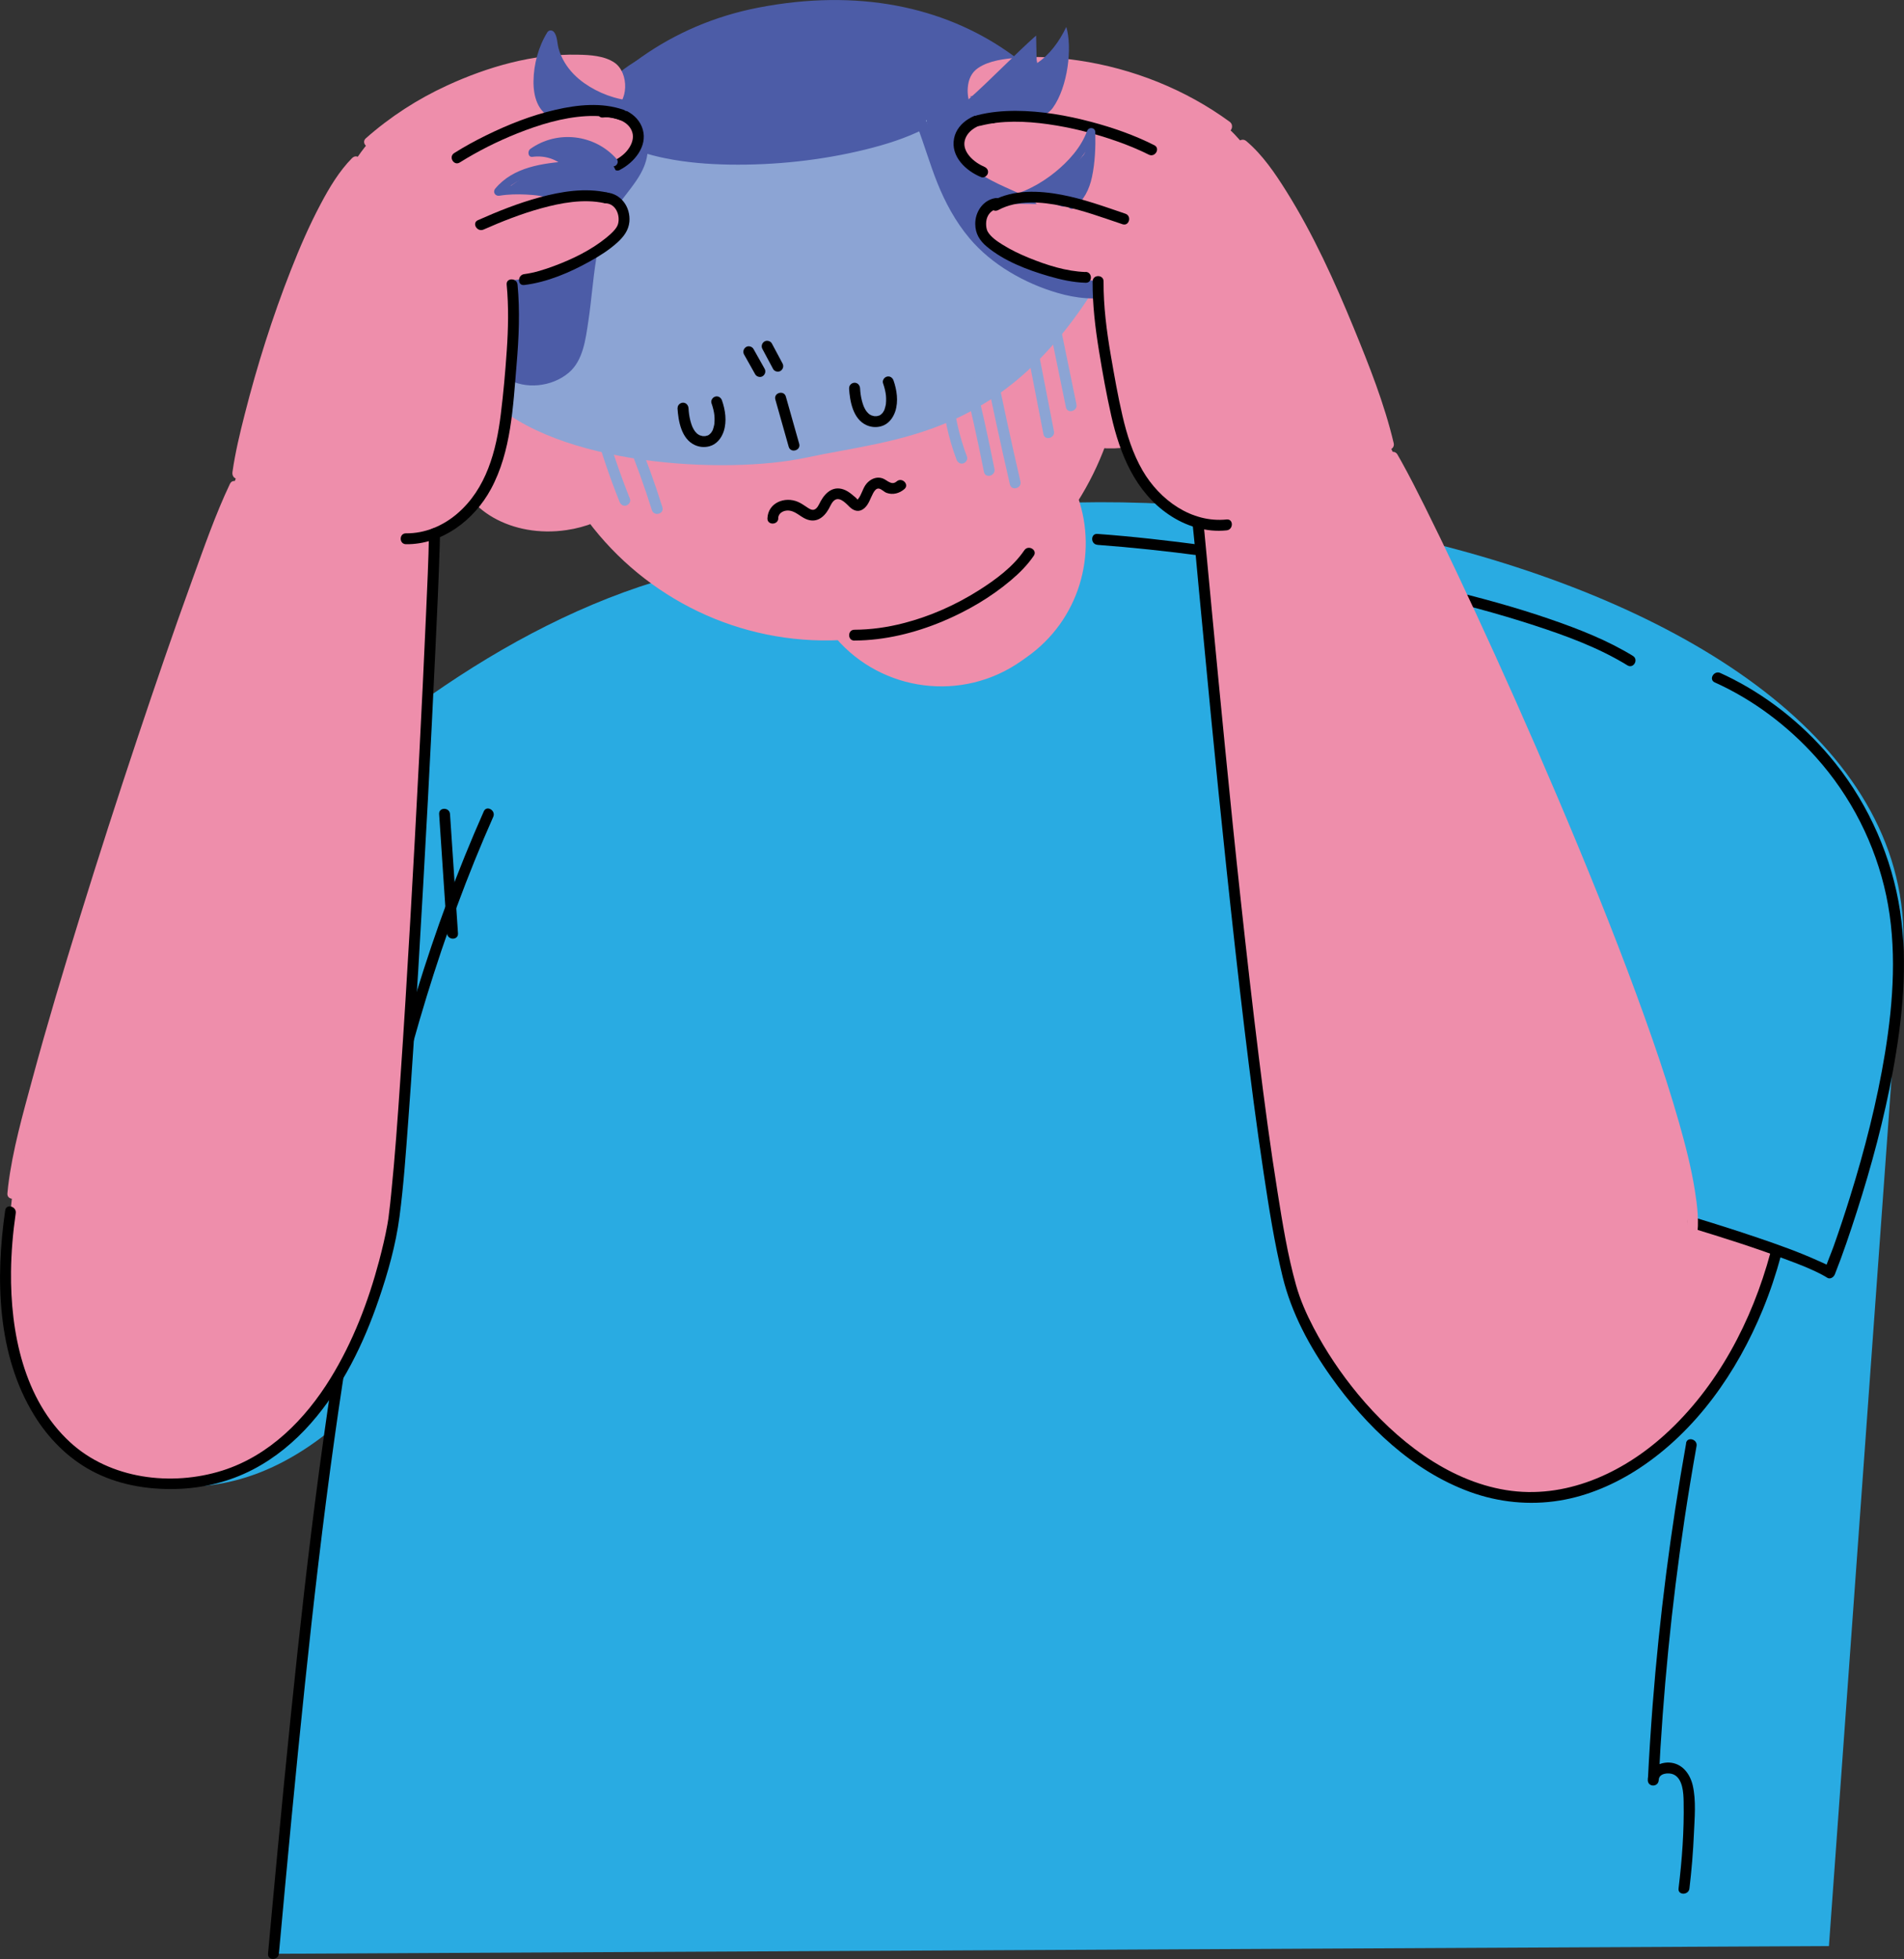 <?xml version="1.0" encoding="UTF-8"?>
<svg id="_レイヤー_2" data-name="レイヤー 2" xmlns="http://www.w3.org/2000/svg" viewBox="0 0 262.49 270.08">
  <rect x="0" y="0" width="262.49" height="270.08" fill="#333333" stroke="none"/>
  <defs>
    <style>
      .cls-1, .cls-2 {
        fill: #4c5ca7;
      }

      .cls-2 {
        stroke: #4c5ca7;
        stroke-miterlimit: 10;
      }

      .cls-3, .cls-4 {
        fill: #ee8eab;
      }

      .cls-4 {
        stroke: #ee8eab;
        stroke-linecap: round;
        stroke-linejoin: round;
        stroke-width: 1.5px;
      }

      .cls-5 {
        fill: #fff069;
      }

      .cls-6 {
        fill: #8ca4d4;
      }

      .cls-7 {
        fill: #29abe2;
      }
    </style>
  </defs>
  <g id="_レイヤー_8" data-name="レイヤー 8">
    <g>
      <path class="cls-5" d="m8.31,199.13c-7.16-4.87-3.99-41.21,2.53-52.86"/>
      <path class="cls-7" d="m10.84,146.27c5.95-10.63,48.37-66.78,97.7-69.41,15.27-.81-40.29,94.81-55.06,112.42-19.89,23.72-38,14.72-45.16,9.85s-3.99-41.21,2.53-52.86Z"/>
      <path class="cls-7" d="m37.71,269.33l8.68-80.92s-2.04-3.39-8.68-6.97c8.06-35.77,21.6-82.74,72.63-105.21,45.17-19.89,163.2,3.26,151.24,61.23,0,0-9.44,130.81-9.44,130.81,0,0-214.43,1.06-214.43,1.06Z"/>
      <path d="m232.46,198.93c-2.14,11.98-3.69,24.06-4.63,36.19-.26,3.42-.48,6.85-.65,10.28h1.5c-.02-.97,1.39-1.1,2.06-.78,1.26.59,1.35,2.55,1.37,3.73.08,3.99-.22,8.02-.7,11.98-.12.96,1.39.95,1.5,0,.3-2.52.51-5.06.62-7.6.09-2.14.32-4.48-.16-6.59-.38-1.65-1.49-3.1-3.28-3.17-1.43-.05-2.96.87-2.92,2.44.02.97,1.45.96,1.5,0,.59-12.02,1.77-24.01,3.55-35.91.51-3.4,1.07-6.78,1.67-10.16.17-.94-1.28-1.35-1.45-.4h0Z"/>
      <path d="m151.3,75.11c9.56.71,19.09,2.06,28.53,3.69,10.68,1.84,21.38,4.05,31.69,7.41,4.41,1.44,8.87,3.07,12.84,5.51.83.51,1.58-.79.76-1.3-3.54-2.17-7.46-3.7-11.37-5.05-4.89-1.69-9.9-3.04-14.93-4.25-10.8-2.58-21.76-4.48-32.77-5.94-4.9-.65-9.83-1.22-14.76-1.58-.96-.07-.96,1.43,0,1.5h0Z"/>
      <path d="m66.7,111.84c-3.6,8.11-6.66,16.45-9.27,24.93-2.77,8.99-5.04,18.13-6.98,27.34-2.1,9.99-3.8,20.05-5.27,30.15-1.61,11.07-2.95,22.17-4.15,33.29-1.33,12.31-2.5,24.63-3.64,36.95-.15,1.61-.29,3.21-.44,4.82-.09.96,1.41.96,1.5,0,1.13-12.39,2.29-24.78,3.59-37.15,1.18-11.26,2.48-22.5,4.05-33.71,1.42-10.14,3.05-20.25,5.06-30.29,1.86-9.28,4.04-18.49,6.7-27.57,2.49-8.5,5.4-16.89,8.87-25.05.42-.99.85-1.97,1.28-2.95.39-.87-.9-1.64-1.3-.76h0Z"/>
      <path d="m60.54,112.22l1.1,16.45c.06.96,1.56.97,1.5,0l-1.1-16.45c-.06-.96-1.56-.97-1.5,0h0Z"/>
      <path class="cls-2" d="m71.48,51.91c-4.32-22.23,9.27-45.72,33.12-50.36,27.32-5.32,46.32,10.29,50.65,32.52,4.32,22.23-10.33,44.1-34.18,48.74-23.85,4.64-45.27-8.66-49.59-30.89Z"/>
      <path class="cls-4" d="m166.96,48.81c-.79-5.35-6.69-8.95-13.42-8.39-3.71-21.45-23.86-36.14-45.52-32.94-21.65,3.19-36.71,23.08-34.06,44.68-6.61,1.4-11.21,6.55-10.43,11.9.83,5.63,7.31,9.33,14.47,8.27,1.29-.19,2.5-.52,3.64-.97,7.82,10.46,20.51,16.8,34.18,16.13,6.11,7.09,16.72,8.52,24.54,3.02l.76-.54c6.9-4.85,9.44-13.58,6.78-21.17,1.55-2.44,2.84-5.05,3.84-7.79,1.21.1,2.48.07,3.76-.12,7.16-1.06,12.29-6.47,11.46-12.1Z"/>
      <path class="cls-6" d="m67.35,54.87s-3.84-37.59,33.74-45.72c16.85-3.64,45.97,2.49,48.64,14.44l1.82,15.11c-13.06,21.6-27.66,21.66-40.38,24.38-11.24,2.4-34.53,1.08-43.81-8.2Z"/>
      <path d="m93.4,56.24c.11,1.8.53,4.26,2.39,5.11.63.29,1.33.35,2.01.17,1.01-.27,1.67-1.13,1.98-2.08.44-1.37.22-2.92-.25-4.25-.13-.38-.51-.64-.92-.52-.37.1-.66.54-.52.92.1.29.19.58.26.88s.12.59.14.81c.02.24.03.49.02.73,0,.11-.01.23-.02.34,0,.03-.03.19,0,.06-.01.07-.02.14-.04.21-.04.2-.1.39-.16.58s.04-.09,0,.02c-.02.05-.04.09-.07.14-.05.09-.1.17-.15.25-.02.03-.14.17-.02.03-.02.03-.05.06-.07.08-.06.07-.13.13-.2.19.12-.11,0,0-.06.04-.04.02-.08.04-.11.06-.16.1.1-.01-.04.02-.12.03-.24.06-.35.09-.11.03.09-.02.1-.01-.02,0-.09,0-.1.01-.06,0-.12,0-.18,0s-.12,0-.18,0c-.18,0,.13.03.02,0-.13-.03-.25-.06-.37-.1-.15-.04.16.08-.01,0-.06-.03-.12-.06-.17-.09-.05-.03-.09-.06-.14-.09-.05-.03-.14-.13.02.02-.03-.03-.07-.06-.1-.08-.1-.09-.19-.2-.28-.3-.11-.12.06.11.01.02-.02-.04-.05-.07-.07-.1-.05-.07-.1-.15-.14-.22-.05-.09-.1-.18-.14-.27-.02-.04-.04-.09-.06-.13.08.16-.01-.03-.02-.05-.09-.23-.16-.47-.23-.72-.16-.63-.22-1.11-.26-1.75-.03-.4-.33-.75-.75-.75-.39,0-.78.34-.75.75h0Z"/>
      <path d="m117.05,53.49c.11,1.8.53,4.26,2.39,5.11.63.29,1.33.35,2.01.17,1.01-.27,1.67-1.13,1.98-2.08.44-1.37.22-2.92-.25-4.25-.13-.38-.51-.64-.92-.52-.37.1-.66.54-.52.92.1.29.19.58.26.88s.12.59.14.81c.02.24.03.49.02.73,0,.11-.01.23-.02.34,0,.03-.03.19,0,.06-.01.07-.02.14-.04.21-.04.2-.1.39-.16.58s.04-.09,0,.02c-.02.05-.04.09-.07.14-.05.09-.1.17-.15.25-.02.03-.14.17-.02.03-.02.03-.05.06-.07.08-.06.07-.13.13-.2.19.12-.11,0,0-.06.04-.04.02-.08.04-.11.06-.16.1.1-.01-.04.02-.12.03-.24.06-.35.09-.11.03.09-.02.1-.01-.02,0-.09,0-.1.01-.06,0-.12,0-.18,0s-.12,0-.18,0c-.18,0,.13.03.02,0-.13-.03-.25-.06-.37-.1-.15-.04.16.08-.01,0-.06-.03-.12-.06-.17-.09-.05-.03-.09-.06-.14-.09-.05-.03-.14-.13.02.02-.03-.03-.07-.06-.1-.08-.1-.09-.19-.2-.28-.3-.11-.12.06.11.01.02-.02-.04-.05-.07-.07-.1-.05-.07-.1-.15-.14-.22-.05-.09-.1-.18-.14-.27-.02-.04-.04-.09-.06-.13.08.16-.01-.03-.02-.05-.09-.23-.16-.47-.23-.72-.16-.63-.22-1.11-.26-1.75-.03-.4-.33-.75-.75-.75-.39,0-.78.34-.75.75h0Z"/>
      <path d="m106.89,55.07c.61,2.17,1.22,4.34,1.84,6.51.26.93,1.71.53,1.45-.4-.61-2.17-1.22-4.34-1.84-6.51-.26-.93-1.71-.53-1.45.4h0Z"/>
      <path class="cls-1" d="m155.65,38.3c.78-1.66-2.96-17.73-7.67-21.98-5.19-4.69-13.49-11.26-18.13-8.57-4.64,2.69-1.61,14.91,2.47,22.07,4.76,8.35,21.04,13.33,23.33,8.48Z"/>
      <path class="cls-1" d="m85.59,14.34c-8.96-1.52-13.97,11.17-16.44,18-2,5.53-3.8,20.96,3.21,20.26,5.5-.55,4.97-1,7.43-4.54,2.19-3.14-.59-14.74,6.57-22.44,2.56-2.75,1.95-10.82-.78-11.28Z"/>
      <path class="cls-1" d="m130.26,10.53c-1.02-7.62-19.07-7.06-30.18-5.94-11.5,1.16-19.99,7.77-16.83,11.82s15.87,6.22,22.05,5.52c10.74-1.22,26.17-2.29,24.96-11.4Z"/>
      <path class="cls-1" d="m153.3,39.4c-4.44,1.13-9.37-.81-13.14-3.06-1.83-1.09-3.58-2.38-5.02-3.96-1.87-2.05-3.27-4.49-4.34-7.04-1.15-2.76-1.96-5.65-3.02-8.45-.32-.84-1.69-.48-1.37.38.99,2.6,1.76,5.29,2.79,7.88,1.11,2.78,2.53,5.4,4.46,7.7,3.05,3.63,7.63,6.22,12.14,7.53,2.54.74,5.28,1.06,7.87.4.88-.23.51-1.59-.38-1.37h0Z"/>
      <path class="cls-1" d="m126.71,16.44c-2.17,1.1-4.52,1.85-6.87,2.47-2.86.75-5.78,1.29-8.72,1.66-5.88.74-12.01.98-17.88,0-2.54-.43-5.14-1.08-7.34-2.45-.82-.51-1.58.79-.76,1.3,2.01,1.25,4.34,1.95,6.65,2.41,2.88.58,5.83.81,8.76.86,6.27.1,12.64-.58,18.73-2.07,2.8-.69,5.6-1.56,8.18-2.87.86-.44.1-1.73-.76-1.3h0Z"/>
      <path class="cls-1" d="m87.89,20.72c-.1,2.12-1.53,3.76-2.77,5.36-1.81,2.34-3.26,4.83-3.98,7.73-.62,2.51-.76,5.15-1.07,7.71-.18,1.44-.37,2.89-.65,4.31-.21,1.07-.43,2.21-.91,3.19-1.34,2.73-5.5,3.44-7.95,1.92-.78-.48-1.49.74-.72,1.22,2.59,1.6,6.29,1.16,8.58-.79,1.99-1.69,2.32-4.66,2.69-7.09.43-2.84.62-5.72,1.08-8.56.49-3.05,1.76-5.77,3.6-8.23,1.57-2.09,3.38-4.04,3.51-6.8.04-.91-1.37-.91-1.42,0h0Z"/>
      <path class="cls-3" d="m134.94,11.12c-2.25,3.17,1.72,5,1.72,5,0,0-3.51.99-3.99,3.34-1,4.97,8.3,6.6,10.26,8.67-2.64-.07-6.91-.38-7.38,2.77-.78,5.24,10.84,7.81,16,7.8.36,7.79,2.17,16.19,3.04,20.26,1.42,6.66,5.78,11.54,10.56,13.04-.05,4.24,1.61,15.82,2.67,27.8,1.08,12.23,5.27,52.94,8.2,68.36,6.21,32.68,30.41,41.9,42.17,37.16,14.12-5.69,24.58-20.24,26.33-31.4.27-1.72-1.91-11.42-1.82-12.98-.67-12.84-11.84-8.16-16.96-21.28-4.5-11.55-10-26.83-14.91-36.92-3.38-6.95-15.49-33.61-19.07-40.96-3.13-11.15-5.96-19.01-11.47-28.83-2.29-4.08-7.04-11.22-10.06-14.4-7.48-7.89-31.92-12.17-35.27-7.44Z"/>
      <path class="cls-7" d="m256.43,111.64c7.64,20.29,5.82,35.89-4.19,63.82-6.24-4.73-18.93-6.93-18.93-6.93,0,0-.73-12.85-5.8-23.78-5.86-12.64-13.89-51.32.43-51.32,12.52,0,25.2,9.43,28.5,18.21Z"/>
      <g>
        <path d="m164.39,72c.34,3.19.62,6.4.92,9.59.54,5.69,1.08,11.37,1.63,17.05.69,7.06,1.4,14.11,2.15,21.16s1.59,14.73,2.48,22.08c.8,6.64,1.65,13.28,2.65,19.89.72,4.75,1.46,9.53,2.6,14.21,1.23,5.05,3.71,9.64,6.71,13.86,4.8,6.75,11.19,12.92,19.09,15.81,3.97,1.45,8.23,1.88,12.4,1.2,3.92-.64,7.66-2.27,10.97-4.44,7.87-5.18,13.49-13.27,17.03-21.88,1-2.43,1.83-4.92,2.51-7.45.25-.93-1.19-1.33-1.45-.4-2.54,9.41-7.28,18.49-14.56,25.09-5.91,5.36-13.79,8.95-21.89,7.64s-15.2-6.92-20.41-13.21c-2.36-2.85-4.44-5.95-6.15-9.22-.97-1.86-1.82-3.78-2.39-5.81-1.17-4.17-1.86-8.48-2.54-12.75-1-6.23-1.83-12.48-2.6-18.74-.89-7.17-1.7-14.34-2.48-21.52s-1.5-14.26-2.2-21.39c-.59-5.97-1.16-11.94-1.73-17.92-.36-3.81-.71-7.61-1.08-11.42-.05-.48-.1-.96-.15-1.44-.1-.95-1.6-.96-1.5,0h0Z"/>
        <path d="m233.11,169.26c4.5,1.37,9,2.79,13.4,4.46,1.7.64,3.24,1.22,4.84,2.09.17.09.35.19.51.3.43.31.94-.04,1.1-.45,1.12-2.82,2.08-5.7,3.01-8.58,2.05-6.38,3.79-12.88,5-19.48,1.32-7.23,2.09-14.69.98-22.01s-4.23-14.49-8.93-20.38c-3.82-4.78-8.69-8.82-14.14-11.61-.57-.29-1.14-.57-1.72-.83-.87-.39-1.64.9-.76,1.3,5.3,2.39,10.06,5.98,13.94,10.3,4.84,5.39,8.2,12,9.7,19.08s1,14.56-.17,21.73c-1.1,6.71-2.8,13.33-4.82,19.82-.71,2.28-1.46,4.55-2.26,6.8-.39,1.1-.9,2.19-1.22,3.31-.01.05-.04.1-.06.14l1.1-.45c-.58-.42-1.3-.71-1.95-1-2.69-1.22-5.49-2.21-8.28-3.16-2.94-1-5.91-1.94-8.88-2.84-.93-.28-1.32,1.17-.4,1.45h0Z"/>
        <path class="cls-3" d="m135.85,14.61c-1.01-.32-1.05-2.11-.86-2.92.06-.25.14-.46.27-.68.08-.13,0,0,0-.02.04-.04.07-.09.12-.13.05-.04.09-.08.14-.12.11-.1-.01,0,.02-.02.13-.09.26-.17.39-.24,1.29-.71,3.19-.94,4.79-1.05,5.8-.38,11.75.82,17.17,2.82,3.87,1.43,7.54,3.4,10.88,5.84.78.57,1.53-.73.76-1.3-6.09-4.46-13.36-7.35-20.82-8.45-2.8-.41-5.65-.62-8.47-.38-1.77.15-3.84.38-5.36,1.39-.96.64-1.37,1.6-1.46,2.74-.12,1.52.42,3.45,2.03,3.96.92.29,1.32-1.16.4-1.45h0Z"/>
        <path class="cls-3" d="m170.76,20.52c1.91,1.62,3.4,3.71,4.76,5.8,1.79,2.76,3.36,5.66,4.83,8.6,3.06,6.12,5.7,12.47,7.98,18.92.89,2.51,1.75,5.05,2.36,7.65.22.94,1.67.54,1.45-.4-1.28-5.42-3.39-10.71-5.5-15.86-2.66-6.47-5.58-12.92-9.3-18.86-1.55-2.47-3.27-5.02-5.52-6.92-.73-.62-1.8.44-1.06,1.06h0Z"/>
        <path class="cls-3" d="m191.33,63.43c1,1.69,1.9,3.45,2.79,5.2,1.41,2.76,2.76,5.54,4.1,8.34,1.72,3.59,3.41,7.2,5.07,10.81,1.9,4.14,3.77,8.29,5.6,12.45,1.97,4.46,3.9,8.93,5.78,13.42s3.76,9.06,5.56,13.62,3.39,8.75,4.98,13.17c1.41,3.92,2.75,7.86,3.96,11.84.99,3.26,1.91,6.56,2.6,9.9.49,2.37.89,4.53.79,6.97,0,.21-.02.43-.04.64,0,.1-.02.21-.03.31.02-.14,0,.02-.02.14-.16.94,1.29,1.35,1.45.4.36-2.18.07-4.43-.27-6.59-.5-3.11-1.29-6.18-2.15-9.21-1.1-3.87-2.34-7.69-3.66-11.49-1.51-4.35-3.11-8.67-4.77-12.97-1.77-4.59-3.61-9.15-5.49-13.69s-3.83-9.12-5.8-13.65-3.79-8.62-5.74-12.9c-1.73-3.81-3.49-7.6-5.28-11.38-1.44-3.04-2.9-6.06-4.4-9.07-1.02-2.05-2.06-4.09-3.17-6.09-.18-.32-.36-.63-.54-.95-.49-.83-1.79-.08-1.3.76h0Z"/>
        <path d="m150.63,38.79c-.02,3.2.36,6.37.87,9.52s1.03,6.02,1.7,9c1.19,5.27,3.3,10.48,7.92,13.62,2.33,1.59,5.16,2.48,7.99,2.18.95-.1.96-1.6,0-1.5-4.85.5-9.22-2.68-11.58-6.73-1.36-2.34-2.17-4.93-2.78-7.55-.64-2.75-1.13-5.55-1.61-8.34-.58-3.37-1.02-6.78-1-10.2,0-.97-1.5-.97-1.5,0h0Z"/>
        <path d="m149.66,37.5c-2.68-.09-5.37-.96-7.83-1.96-1.25-.51-2.48-1.1-3.63-1.82-.74-.46-1.59-1.04-2.02-1.77-.26-.44-.32-1.34-.09-1.95.26-.69.8-1.12,1.52-1.24.95-.16.55-1.6-.4-1.45-1.7.28-2.78,1.91-2.76,3.57.01,1.33.61,2.3,1.61,3.13,2.39,1.98,5.52,3.18,8.46,4.04,1.67.49,3.4.88,5.15.93.97.03.96-1.47,0-1.5h0Z"/>
        <path d="m135.67,22.97c-1.35-.55-3.04-2.01-2.67-3.58s2.27-2.44,3.81-2.4c.97.02.97-1.48,0-1.5-2.19-.05-4.82,1.26-5.28,3.59-.49,2.5,1.63,4.48,3.74,5.34.38.15.82-.17.92-.52.12-.43-.15-.77-.52-.92h0Z"/>
      </g>
      <path class="cls-3" d="m84.77,9.67c2.53,2.96-1.26,5.14-1.26,5.14,0,0,3.59.67,4.27,2.96,1.45,4.86-7.67,7.32-9.44,9.56,2.62-.31,6.85-1.01,7.6,2.09,1.25,5.15-10.1,8.75-15.23,9.21.34,7.79-.7,16.32-1.2,20.45-.82,6.77-5,12.54-9.62,14.47.43,4.22-1.51,18.76-1.48,30.79.02,12.28-2.15,43.96-3.67,59.58-3.24,33.1-20.58,41.57-36.69,40.11-11.8-1.07-14.92-12.38-16.67-23.94-.49-12.85.07-18.23,3.99-31.77,3.44-11.91,8.44-28.28,12.39-39.31,2.61-7.27,12.1-36.12,15.01-43.77,2.11-11.38,4.22-19.47,8.83-29.74,1.92-4.27,6-11.81,8.72-15.25,6.74-8.53,30.69-14.99,34.45-10.59Z"/>
      <g>
        <path d="m85.47,23.41c1.95-1.01,3.81-3.2,3.15-5.54s-3.34-3.42-5.53-3.17c-.4.05-.75.31-.75.75,0,.37.34.8.75.75,1.53-.17,3.63.46,4.09,2.07.19.69,0,1.41-.41,2.06-.49.79-1.24,1.36-2.05,1.79-.86.44-.1,1.74.76,1.3h0Z"/>
        <path class="cls-3" d="m84.35,15.18c2.38-.99,2.39-5.16.37-6.54-1.4-.96-3.4-1.07-5.03-1.1-6.17-.15-12.48,1.68-18.04,4.24-4.07,1.87-7.85,4.31-11.21,7.28-.73.64.34,1.7,1.06,1.06,5.2-4.59,11.51-7.86,18.19-9.68,2.58-.7,5.23-1.2,7.9-1.36,1.81-.1,3.69-.12,5.4.41.41.13.45.14.81.35.19.11.3.18.44.41.36.58.44,1.34.39,2-.04.46-.18,1.28-.68,1.49-.38.16-.64.5-.52.92.09.35.55.68.92.52h0Z"/>
        <path class="cls-3" d="m48.55,21.78c-1.8,1.82-3.15,4.09-4.34,6.34-1.57,2.95-2.9,6.03-4.12,9.14-2.54,6.46-4.64,13.12-6.35,19.84-.67,2.63-1.31,5.28-1.69,7.96-.06.4.1.8.52.92.35.1.87-.12.92-.52.77-5.44,2.37-10.82,3.97-16.06,2.02-6.59,4.32-13.19,7.44-19.36,1.28-2.54,2.7-5.16,4.72-7.2.68-.69-.38-1.75-1.06-1.06h0Z"/>
        <path d="m59.14,73.55c-.06,3.74-.25,7.48-.41,11.21-.28,6.46-.6,12.91-.93,19.37-.39,7.65-.81,15.3-1.25,22.95-.42,7.24-.86,14.48-1.36,21.71-.36,5.3-.73,10.6-1.27,15.88-.08.84-.17,1.68-.28,2.51-.02.17-.04.33-.06.5,0,.06.02-.12-.01.09-.01.08-.02.15-.03.23-.04.27-.08.53-.13.8-.3,1.68-.71,3.35-1.14,5-1.5,5.65-3.63,11.2-6.7,16.19-3.49,5.67-8.43,10.68-14.92,12.73-7.02,2.21-15.47,1.18-21-3.92-6.38-5.88-8.22-15.18-8.13-23.5.03-2.7.26-5.39.65-8.06.14-.94-1.31-1.35-1.45-.4-1.37,9.38-1.13,19.91,3.98,28.23,1.95,3.18,4.64,5.92,7.95,7.69,3.52,1.89,7.56,2.59,11.52,2.5,3.73-.08,7.4-.97,10.71-2.69,3.04-1.58,5.73-3.81,7.99-6.38,4.33-4.92,7.27-10.96,9.37-17.13,1.25-3.65,2.32-7.45,2.83-11.29.58-4.38.88-8.81,1.21-13.22.52-6.94.96-13.88,1.38-20.83.47-7.82.91-15.63,1.33-23.45.37-7.01.73-14.02,1.05-21.03.22-4.65.44-9.3.58-13.96.02-.58.03-1.16.04-1.74.02-.97-1.48-.97-1.5,0h0Z"/>
        <path class="cls-3" d="m31.71,66.68c-2.03,4.28-3.59,8.81-5.21,13.26-2.61,7.19-5.08,14.43-7.51,21.69-2.74,8.21-5.4,16.46-7.96,24.73-2.3,7.43-4.54,14.88-6.57,22.39-1.31,4.84-2.73,9.78-3.34,14.78-.04.33-.07.67-.1,1-.06.96,1.44.96,1.5,0,.02-.35.06-.7.1-1.05,0-.04.04-.34.01-.11.01-.11.03-.22.05-.32.03-.21.06-.42.1-.63.17-1.02.37-2.04.59-3.05.58-2.72,1.26-5.41,1.97-8.1,1.92-7.27,4.06-14.48,6.26-21.66,2.52-8.23,5.15-16.43,7.85-24.6,2.47-7.46,5-14.91,7.64-22.31,1.01-2.83,2.04-5.66,3.12-8.47.43-1.12.86-2.23,1.31-3.34.19-.48.39-.95.59-1.43.08-.18-.01.02.07-.16.04-.09.08-.18.12-.27.09-.2.18-.41.27-.61.14-.32.29-.65.44-.97.41-.87-.88-1.63-1.3-.76h0Z"/>
        <path d="m69.85,39.23c.29,3.04.22,6.1.01,9.15s-.46,5.83-.82,8.73c-.62,5.06-1.99,10.27-6.02,13.71-1.97,1.68-4.44,2.73-7.05,2.7-.97-.01-.97,1.49,0,1.5,4.99.06,9.41-3.34,11.71-7.6,2.81-5.19,3.05-11.42,3.54-17.18.31-3.66.48-7.34.13-11.01-.09-.95-1.59-.96-1.5,0h0Z"/>
        <path d="m72.27,39.29c3.18-.39,6.29-1.72,9.07-3.27,1.32-.73,2.63-1.56,3.76-2.58.87-.79,1.56-1.68,1.67-2.88.17-2-1.14-3.88-3.21-4.03-.96-.07-.96,1.43,0,1.5,1.36.1,1.97,1.68,1.64,2.86-.18.66-1,1.37-1.59,1.86-2.1,1.72-4.7,2.98-7.23,3.92-1.32.49-2.71.94-4.11,1.12-.95.12-.96,1.62,0,1.5h0Z"/>
      </g>
      <path d="m117.8,88.3c4.19-.02,8.32-1.04,12.17-2.65,3.38-1.42,6.61-3.3,9.41-5.67,1.17-.99,2.27-2.09,3.14-3.37.54-.8-.75-1.55-1.3-.76-1.56,2.3-3.98,4.07-6.3,5.54-3.2,2.02-6.71,3.58-10.38,4.52-2.21.57-4.47.89-6.75.9-.96,0-.97,1.5,0,1.5h0Z"/>
      <g>
        <path class="cls-1" d="m133.67,13.32c2.72-.48,5.13-2.59,6.23-5.46.24,1.16.03,2.41-.56,3.35,1.64-.64,2.88-2.35,3.15-4.32,1.24,2.95.45,6.76-1.8,8.6"/>
        <path class="cls-1" d="m133.62,13.61c2.73-2.41,6.49-6.3,9.22-8.71.02,1.05.06,2.78.08,3.83,1.73-1.11,3.14-3.02,4.08-5.02.85,2.83.22,8.27-1.85,11.15-1.39,1.93-4.77,1.56-7.32,1.82-1.02.1-2.09.05-3.02-.48s-1.97-1.91-1.18-2.6Z"/>
      </g>
      <path d="m135.1,17.35c3.04-.79,6.29-.66,9.37-.23,3.26.46,6.48,1.28,9.58,2.38,1.48.52,2.93,1.12,4.33,1.82.86.43,1.62-.86.76-1.3-2.75-1.39-5.69-2.42-8.67-3.21-3.39-.9-6.92-1.52-10.44-1.53-1.79,0-3.59.16-5.33.61-.93.24-.54,1.69.4,1.45h0Z"/>
      <g>
        <path class="cls-1" d="m87.3,13.91c-2.39-.17-4.79-1.07-6.74-2.44-1.08-.76-2.03-1.72-2.71-2.85-.37-.61-.66-1.27-.85-1.96s-.15-1.6-.59-2.2c-.24-.33-.72-.38-.96,0-1.22,1.97-1.87,4.4-1.9,6.71-.03,2.03.54,4.31,2.63,5.08.67.25.96-.83.3-1.07-1.71-.63-1.89-2.87-1.8-4.41.11-1.99.69-4.05,1.74-5.75h-.96c.25.34.23.81.31,1.21s.17.77.3,1.15c.24.71.57,1.4.98,2.04.77,1.2,1.8,2.2,2.96,3.02,2.12,1.49,4.72,2.41,7.3,2.6.71.05.71-1.06,0-1.11h0Z"/>
        <path class="cls-1" d="m75.79,15.65c-.61-.09-1.05-1.33-1.35-1.92-.16-.3-.18-.67-.19-1.01-.1-2.47.03-6.15,1.63-7.9,1.3,1.85-.27,3.49,3.68,6.76,2.26,1.87,6.68,2.61,8.38,3.05-.52,1.04-4.62.69-5.7.75-2.21.13-5.15.47-6.44.28Z"/>
      </g>
      <g>
        <path class="cls-1" d="m138.91,28.26c2.71-.61,5.21-1.98,7.35-3.71,2.02-1.64,3.8-3.72,4.71-6.19l-1.13-.15c.04,1.85-.02,3.73-.35,5.55-.27,1.48-.8,2.99-2.04,3.93-.58.44-.01,1.45.58,1,1.4-1.06,2.15-2.59,2.51-4.28.43-2.02.51-4.14.46-6.2-.02-.67-.91-.75-1.13-.15-.84,2.27-2.56,4.17-4.42,5.68-1.99,1.61-4.34,2.86-6.84,3.42-.72.16-.42,1.28.31,1.11h0Z"/>
        <path class="cls-1" d="m139.23,27.07c2.85-.73,5.31-2.27,7.72-3.78.86-.54,1.74-1.1,2.37-1.85.65-.78.23-1.85,1.11-2.43-.02,1.94.46,3.96-.12,5.82-.33,1.05-.79,2.14-1.74,2.83-.62.45-1.67,1.07-2.39.73-1.34-.62-2.88-.58-4.35-.82-.7-.12-2.48.07-2.6-.5Z"/>
      </g>
      <g>
        <path class="cls-1" d="m85,21.91c-3.01-3.41-8.18-4.02-11.89-1.38-.41.29-.34,1.18.3,1.09,1.74-.23,3.43.33,4.65,1.6l.41-1c-3.65.28-7.7.78-10.19,3.78-.39.46-.02,1.07.57.98,1.21-.2,2.46-.22,3.68-.16s2.49.17,3.58.7c.67.33,1.27-.68.59-1.01-1.23-.6-2.64-.77-3.99-.85s-2.8-.04-4.17.19l.57.98c2.3-2.76,6.01-3.18,9.37-3.44.5-.04.78-.62.41-1-1.41-1.47-3.46-2.21-5.48-1.94l.3,1.09c3.31-2.35,7.78-1.85,10.47,1.2.5.57,1.32-.26.83-.83h0Z"/>
        <path class="cls-1" d="m76.41,27.01c-1.16-.13-4.29-.28-6.2-1.24,2.62-1.94,5.42-3.41,8.6-2.72-1.15-1.3-1.83-1.69-3.32-2.59,4.17-2.14,7.45.63,8.91,2.21.63.68.94,2.33.5,3.15-.28.5-2.66-.83-3.08-.44-1.33,1.25-3.15,1.87-5.4,1.62Z"/>
      </g>
      <path d="m83.76,26.55c-3.1-.69-6.36-.16-9.38.66s-5.73,1.92-8.49,3.14c-.88.39-.12,1.68.76,1.3,2.58-1.14,5.22-2.18,7.94-2.93s5.88-1.35,8.77-.71c.94.21,1.34-1.24.4-1.45h0Z"/>
      <path d="m85.95,15.13c-2.99-1.04-6.32-.7-9.34,0-3.34.76-6.56,2.04-9.63,3.55-1.49.73-2.95,1.53-4.36,2.42-.82.51-.06,1.81.76,1.3,2.51-1.57,5.18-2.91,7.93-4.01,3.02-1.2,6.23-2.19,9.49-2.38,1.61-.09,3.23.03,4.76.57.91.32,1.31-1.13.4-1.45h0Z"/>
      <path d="m137.61,28.96c2.69-1.44,5.97-1.16,8.85-.56s5.55,1.59,8.29,2.51c.92.31,1.31-1.14.4-1.45-2.92-.99-5.81-2.05-8.85-2.62s-6.55-.74-9.45.82c-.85.46-.09,1.75.76,1.3h0Z"/>
      <path d="m107.28,71.45c.04-.83.91-1.18,1.63-1.05.83.15,1.43.81,2.18,1.14,1.42.62,2.49-.19,3.17-1.4.23-.41.46-1.04.91-1.26.71-.36,1.54.6,1.99,1.03.61.58,1.34.73,2.01.14.62-.55.81-1.34,1.19-2.04.15-.29.43-.72.8-.66s.71.46,1.06.59c.87.32,1.78.07,2.46-.52.73-.63-.33-1.69-1.06-1.06s-1.32-.21-1.98-.43c-.81-.27-1.62.1-2.16.72s-.66,1.5-1.18,2.14l-.06.07c-.16.12-.18.15-.04.09.2.11-.06-.18-.05-.16-.11-.15-.3-.29-.44-.41-.35-.3-.71-.59-1.13-.79-1.55-.73-2.71.18-3.44,1.5-.21.38-.45,1.04-.92,1.17-.36.1-.75-.19-1.03-.38-.39-.25-.76-.52-1.19-.7-1.81-.78-4.11.12-4.2,2.27-.04.97,1.46.96,1.5,0h0Z"/>
      <g>
        <path class="cls-6" d="m129.86,54.11c.22,3.16.89,6.28,2.01,9.25.14.38.51.64.92.52.36-.1.67-.54.52-.92-1.07-2.84-1.74-5.82-1.96-8.85-.07-.96-1.57-.96-1.5,0h0Z"/>
        <path class="cls-6" d="m132.64,51.61c1.12,4.45,2.12,8.93,3.01,13.44.19.95,1.63.55,1.45-.4-.89-4.5-1.89-8.98-3.01-13.44-.23-.94-1.68-.54-1.45.4h0Z"/>
        <path class="cls-6" d="m135.57,49.87c1.14,5.66,2.36,11.29,3.66,16.91.22.94,1.66.54,1.45-.4-1.3-5.62-2.52-11.26-3.66-16.91-.19-.95-1.64-.55-1.45.4h0Z"/>
        <path class="cls-6" d="m140.77,44c1.03,5.28,2.05,10.57,3.08,15.85.18.95,1.63.55,1.45-.4-1.03-5.28-2.05-10.57-3.08-15.85-.18-.95-1.63-.55-1.45.4h0Z"/>
        <path class="cls-6" d="m144.42,43.82c.84,4.11,1.69,8.21,2.53,12.32.19.94,1.64.55,1.45-.4-.84-4.11-1.69-8.21-2.53-12.32-.19-.94-1.64-.55-1.45.4h0Z"/>
        <path class="cls-6" d="m81.92,58.87c.97,3.49,2.14,6.93,3.49,10.3.15.38.5.64.92.52.36-.09.67-.55.52-.92-1.35-3.37-2.52-6.8-3.49-10.3-.26-.93-1.71-.53-1.45.4h0Z"/>
        <path class="cls-6" d="m86.36,60.62c1.31,3.18,2.48,6.42,3.51,9.7.29.92,1.74.53,1.45-.4-1.03-3.28-2.2-6.52-3.51-9.7-.15-.37-.5-.64-.92-.52-.35.1-.68.55-.52.92h0Z"/>
      </g>
      <path d="m102.58,48.87l1.53,2.72c.19.34.69.49,1.03.27s.48-.66.27-1.03l-1.53-2.72c-.19-.34-.69-.49-1.03-.27s-.48.66-.27,1.03h0Z"/>
      <path d="m105.11,48.11l1.47,2.75c.18.35.69.48,1.03.27.35-.23.47-.66.27-1.03l-1.47-2.75c-.18-.35-.69-.48-1.03-.27-.35.23-.47.66-.27,1.03h0Z"/>
    </g>
  </g>
</svg>